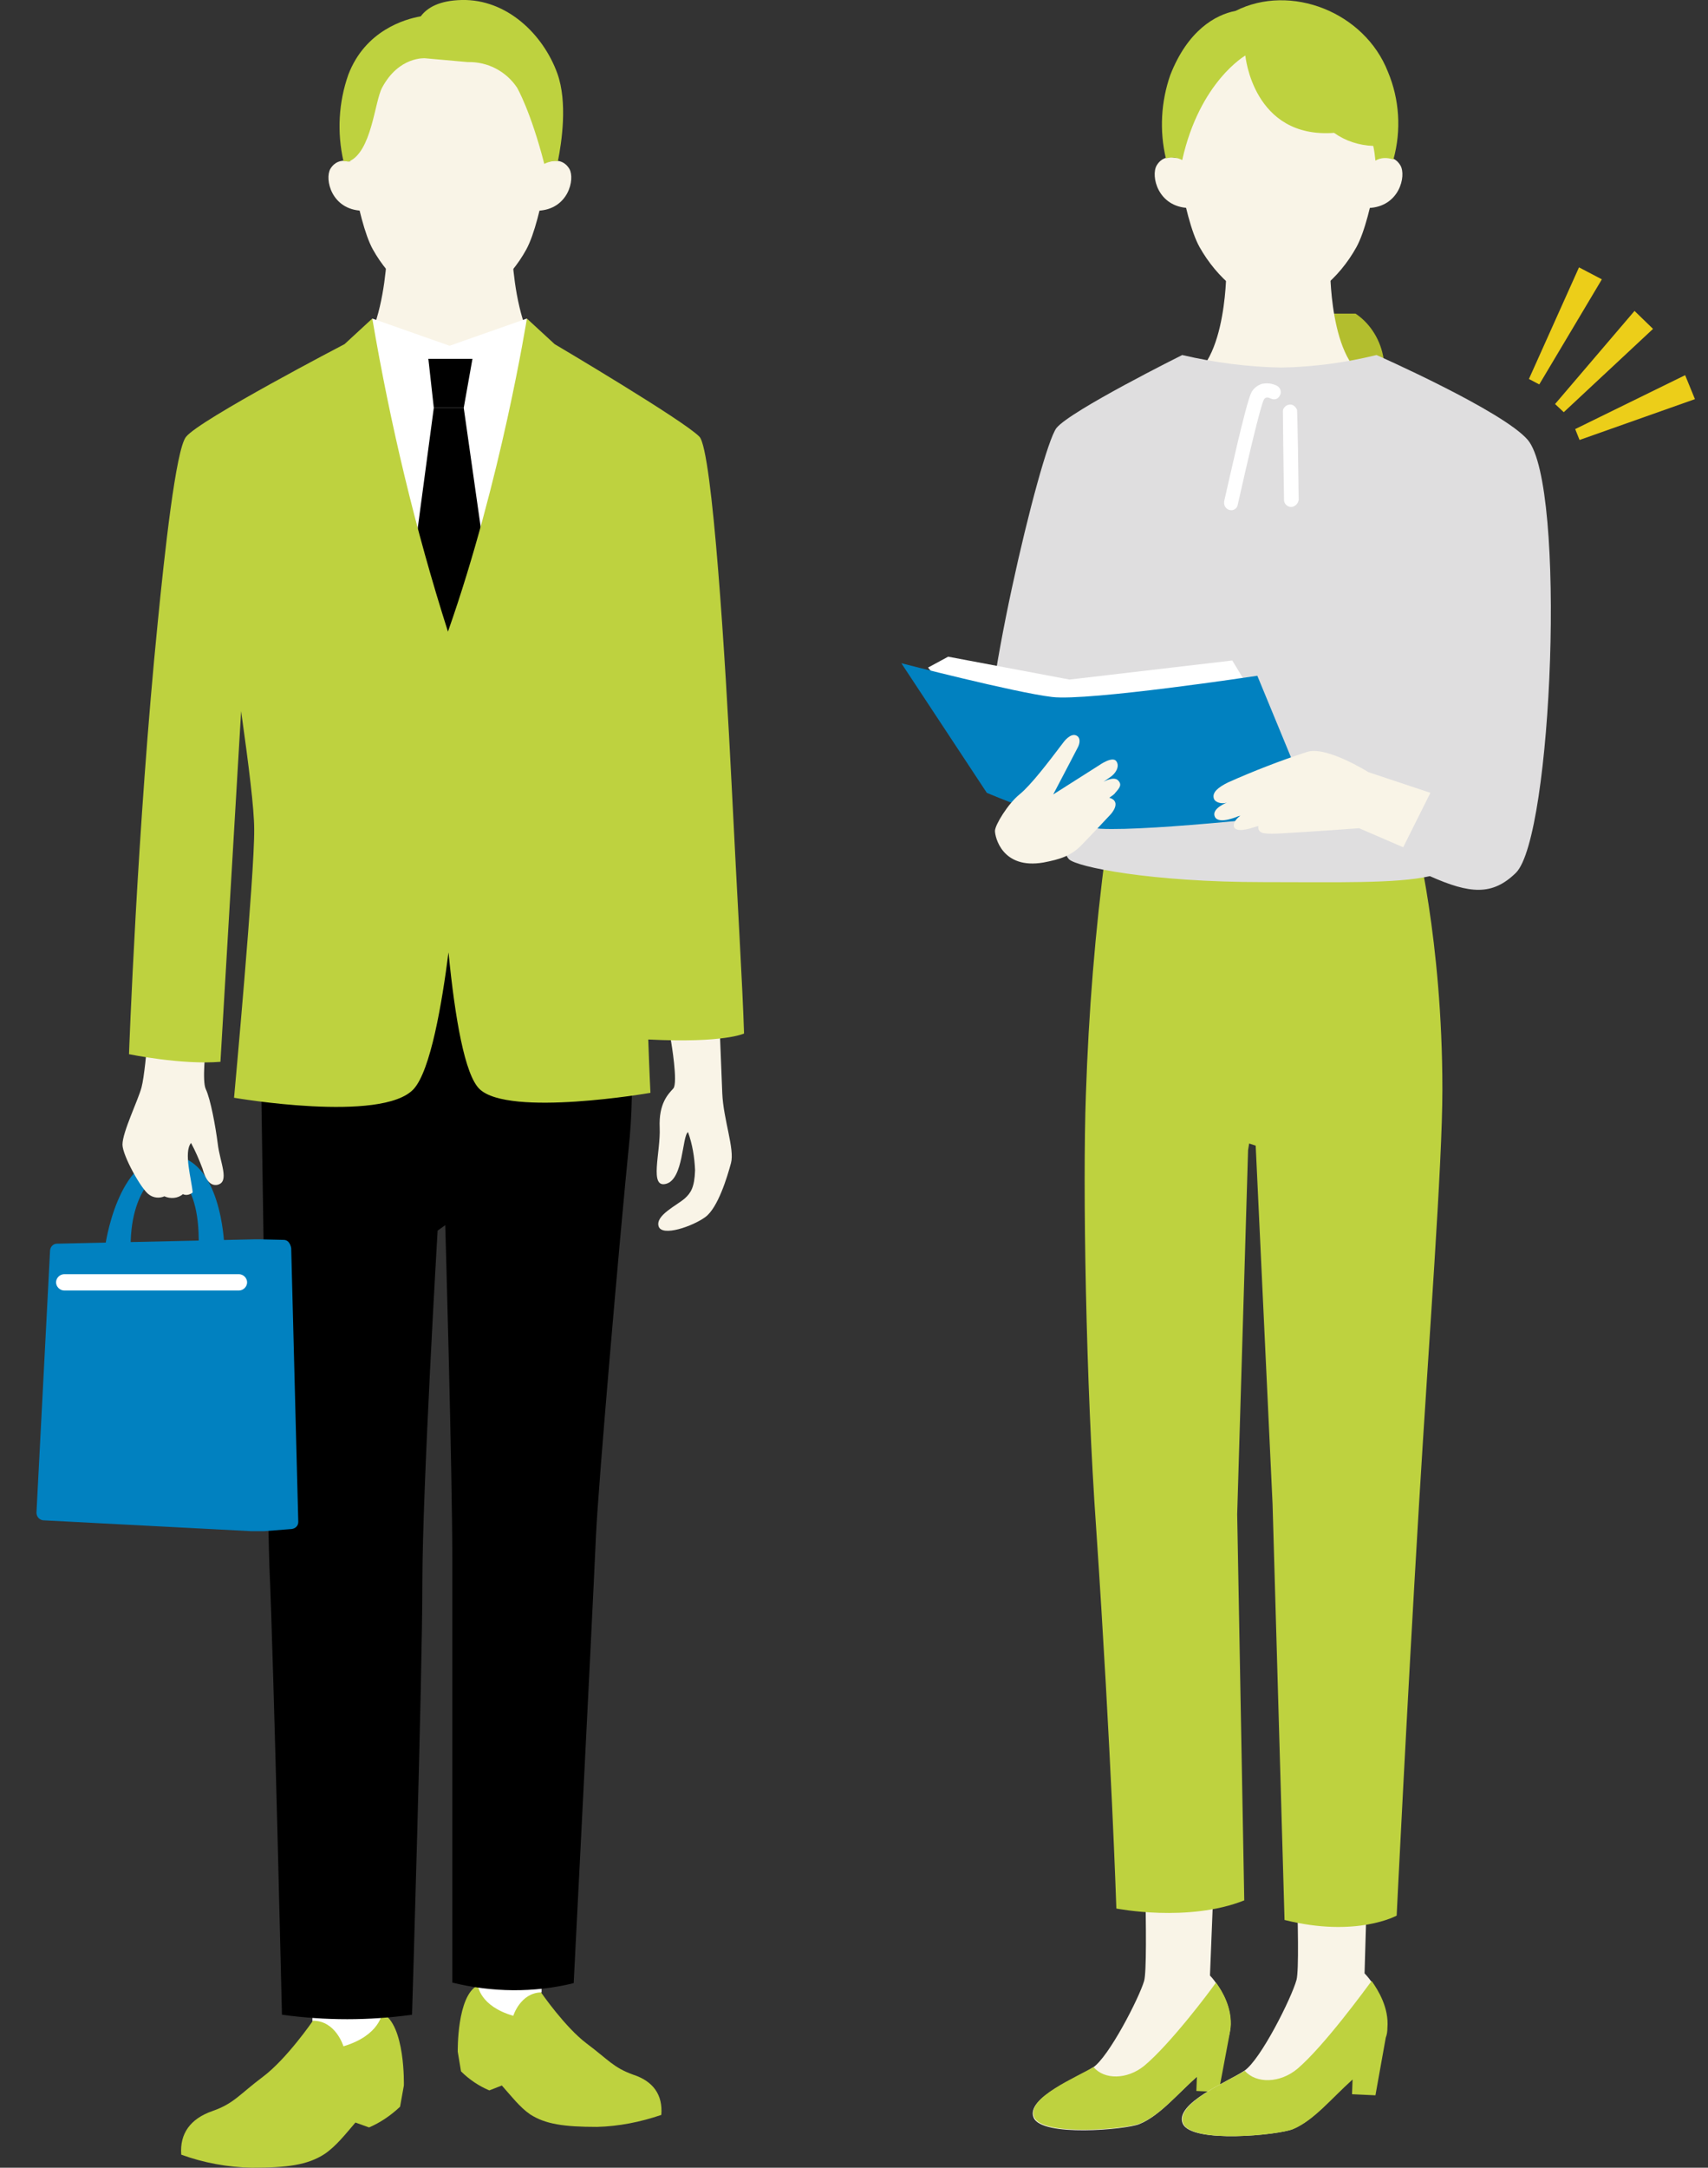 <?xml version="1.0" encoding="utf-8"?>
<!-- Generator: Adobe Illustrator 27.2.0, SVG Export Plug-In . SVG Version: 6.00 Build 0)  -->
<svg version="1.1" id="レイヤー_1" xmlns="http://www.w3.org/2000/svg" xmlns:xlink="http://www.w3.org/1999/xlink" x="0px"
	 y="0px" viewBox="0 0 313.8 398.1" style="enable-background:new 0 0 313.8 398.1;" xml:space="preserve">
<rect x="0" y="0" width="313.8" height="398.1" fill="#333333" stroke="none"/>
<style type="text/css">
	.st0{fill:#B3BE2E;stroke:#B3BE2E;stroke-miterlimit:10;}
	.st1{fill:#FFFFFF;}
	.st2{fill:#BED23F;}
	.st3{fill:#F9F4E7;}
	.st4{fill:#0181C0;}
	.st5{fill:#DFDEDF;}
	.st6{fill:#ECCE19;}
</style>
<g>
	<path id="パス_2079" class="st0" d="M259.2,81.7c-8.6-5.7-4.7-10.5-5.5-15.8c-0.5-3.1-2.2-6-4.8-7.8h-8.6l0.6,23.6L259.2,81.7z"
		/>
	<path id="パス_2384" class="st1" d="M99.5,365.8v-9.2H87.4l0.4,7.9l-0.2,7l8.4,2.8L99.5,365.8z"/>
	<path id="パス_2385" class="st2" d="M116.3,381c-3.6-1.3-4.5-2.7-8.5-5.7s-8.4-9.4-8.4-9.4c-3.8,0.1-5.1,4.3-5.1,4.3
		c-6.2-1.8-6.5-5.6-6.5-5.6c-3.9,1.9-3.7,12.2-3.7,12.2l0.6,3.6c1.5,1.5,3.3,2.7,5.2,3.5l2.3-0.9c1.7,1.9,3.3,4,5.2,5.3
		c2.8,1.8,6.2,2.3,12.3,2.3c4-0.1,8-0.9,11.8-2.2C121.8,384.7,120,382.2,116.3,381z"/>
	<path id="パス_2386" class="st3" d="M132.3,190.8c0,0,0.2,5.2,0.4,10s2.3,10.2,1.6,12.8s-2.4,8.2-4.7,9.9s-8,3.7-8.6,1.7
		s3.3-3.8,4.8-5.1c1.1-1,1.8-2,1.9-5.2c-0.1-2.4-0.5-4.8-1.3-7c-1.1,0.8-0.8,8.6-4,9.5s-1-5.8-1.2-10.3s1.6-6.2,2.5-7.2
		s-0.4-8.6-0.4-8.6l-1.1-6l10.1-0.5L132.3,190.8z"/>
	<path id="パス_2387" class="st4" d="M36.5,228.7c0.3-13.2-6.1-14.1-6.1-14.1s-6.4,2.6-6.4,14.3l-4.7,0.1c0,0,2.2-16.8,11.8-16.8
		s10.1,16.5,10.1,16.5L36.5,228.7z"/>
	<path id="パス_2388" class="st3" d="M40,210c-0.4-3.1-1.3-8.1-2.2-10c-0.7-1.5,0-7.5,0-7.5s-10.3-0.2-10.8-0.3c0,0-0.5,5.7-1,7.5
		c-0.6,2.3-3.5,8.2-3.5,10.5c0,2,3.5,8.3,4.9,9.2c0.8,0.6,1.9,0.7,2.8,0.3c1.1,0.5,2.5,0.4,3.4-0.4h0c0.6,0.3,1.3,0.1,1.8-0.3
		c-0.2-2.4-1.7-7.4-0.3-9.1c0.8,1.5,1.5,3.1,2.1,4.7c0.6,2.2,1.5,3.2,2.7,3C42.3,217.1,40.4,213.5,40,210z"/>
	<path id="パス_2389" class="st1" d="M57.4,371.1V361h13.2l-0.5,8.7l0.2,7.7l-9.2,3L57.4,371.1z"/>
	<path id="パス_2390" class="st3" d="M82.6,80.7l22.8-12.3C94,68.5,94,44.2,94,44.2H71.2c0,0,0,24.3-11.4,24.2L82.6,80.7z"/>
	<path id="パス_2391" class="st3" d="M101.6,24.8c0,0-1.9,15.5-4.9,21s-8.5,10.4-14.1,10.4s-11.1-5-14.1-10.4s-4.9-21-4.9-21
		s2-20.6,19-20.6C100,4.2,101.6,24.8,101.6,24.8z"/>
	<path id="パス_2392" class="st3" d="M98.8,38.7c5.6-0.2,6.9-5.8,5.8-7.7c-1.6-2.6-4.5-1-4.5-1l-1.9,0.7l-0.5,8.1L98.8,38.7z"/>
	<path id="パス_2393" class="st3" d="M66.5,38.7c-5.6-0.2-6.9-5.8-5.8-7.7c1.6-2.6,4.5-1,4.5-1l1.9,0.7l0.5,8.1L66.5,38.7z"/>
	<path id="パス_2394" class="st1" d="M96.8,58.5l-14.2,5l-14.2-5v38.7l15.2,36.3l13.2-36.3V58.5z"/>
	<path id="パス_2395" d="M78.7,65.9h8.1l-1.6,9h-5.5L78.7,65.9z"/>
	<path id="パス_2396" class="st2" d="M102.4,13.5C99.8,6.3,93.1-0.2,84.8,0c-4.1,0.1-6.3,1.4-7.5,3C74.4,3.5,67.1,5.6,64,13.7
		c-1.8,5.1-2.1,10.6-0.9,15.9c0.3,0,0.6,0,0.9,0.1c4.3-1.7,4.8-11,6.2-13.6c3.1-5.8,7.9-5.4,7.9-5.4l7.8,0.7
		c3.7-0.1,7.1,1.7,9.1,4.7c0,0,2.5,4.3,5,14c0.8-0.4,1.6-0.6,2.5-0.5C103.2,26.1,104.3,18.8,102.4,13.5z"/>
	<path id="パス_2397" d="M85.2,74.9h-5.5l-4.8,35.9l8.8,22.7l6.8-21.3L85.2,74.9z"/>
	<path id="パス_2398" class="st2" d="M70.2,369.7c0,0-0.4,4.1-7.1,6.1c0,0-1.4-4.7-5.6-4.7c0,0-4.8,7-9.2,10.3s-5.3,4.9-9.3,6.3
		s-6,4.1-5.7,8c4.1,1.5,8.5,2.3,12.9,2.4c6.6,0,10.3-0.5,13.4-2.5c2.1-1.4,3.9-3.7,5.7-5.8l2.5,0.9c2.1-0.9,4-2.2,5.7-3.8l0.7-3.9
		C74.2,383,74.5,371.8,70.2,369.7z"/>
	<path id="パス_2399" d="M83.1,364.1v-77.3c0-17.4-1.3-61.8-1.3-61.8l-1.4,1c0,0-2.8,47.3-2.8,64.6s-1.9,79.4-1.9,79.4
		c-7.9,1.1-15.9,1.1-23.9,0c0,0-1.5-64.4-2.3-82.2C49.1,277.5,47.6,173,47.6,173l64.6-1.8c3.4,12.2,4.6,24.9,3.5,37.6
		c-2,20-5.8,64.2-6.2,73.1c-0.8,17.8-4.1,82.3-4.1,82.3C98.1,366,90.4,365.9,83.1,364.1z"/>
	<path id="パス_2400" class="st2" d="M82.3,116c-6-18.8-10.6-38.1-13.9-57.5l-5.1,4.7c0,0-26.5,13.8-29.1,17
		c-1.9,2.2-4,21.8-5.2,33.9c-3.8,37.8-5.3,79.5-5.3,79.5s9.7,2,16.8,1.4l3.8-64.4c1.4,10,2.4,17.9,2.4,21.7c0.1,8-3.7,49.3-3.7,49.3
		s27.2,4.7,33-1.6c3.1-3.4,5.2-15.7,6.4-25.1c1.2,12.2,3,22.5,5.7,25.1c5.4,5.2,31.4,0.7,31.4,0.7s-0.2-4-0.4-9.8
		c14,0.7,17.6-1.1,17.6-1.1c-0.3-9.4-1.2-23.7-2.3-46c-1.1-22.1-3.5-61.1-5.9-63.6c-2.9-3-26.6-17-26.6-17l-5.1-4.7
		C96.8,58.5,92.1,88.2,82.3,116z"/>
	<path id="パス_2401" class="st4" d="M52.1,227.7l-4.4-0.1c-0.3,0-0.6,0-0.9,0l-36.3,0.8c-0.7,0-1.2,0.5-1.3,1.2l-2.5,48.2
		c0,0.7,0.5,1.3,1.2,1.4c0,0,0,0,0,0l38.3,2c0.8,0,1.5,0,2.3,0l5.1-0.4c0.7-0.1,1.2-0.6,1.2-1.3l-1.3-50.3
		C53.3,228.2,52.8,227.7,52.1,227.7z"/>
	<path id="パス_2402" class="st1" d="M43.9,237H11.8c-0.8,0-1.5-0.7-1.5-1.5s0.7-1.5,1.5-1.5h32.1c0.8,0,1.5,0.7,1.5,1.5
		S44.7,237,43.9,237L43.9,237z"/>
	<path id="パス_2403" class="st3" d="M209.9,329.6c0,0,1.2,31.1,0.3,34.2s-6.5,14-9.4,15.9s-12.4,5.6-10.9,9.2s16.9,2.2,19.4,1.2
		c4.2-1.7,7.6-6.4,12.1-10c10-8,0.9-17.3,0.9-17.3l1.3-32.5L209.9,329.6z"/>
	<path id="パス_2404" class="st2" d="M226.1,372.3c0.3-3.5-1.5-6.6-2.7-8.2c-1.1,1.6-8.4,11.3-13.2,15.3c-3.1,2.5-7.3,2.6-9.3,0.2
		c-2.9,1.8-12.4,5.6-10.9,9.2s16.9,2.2,19.4,1.2c3.7-1.5,6.8-5.3,10.5-8.6l-0.1,2.6l4.1,0.2l1.9-10.1
		C225.9,373.5,226,373,226.1,372.3L226.1,372.3z"/>
	<path id="パス_2405" class="st3" d="M237.5,327.9c0,0,1.6,32.4,0.7,35.7s-6.6,14.7-9.6,16.7s-12.9,6-11.3,9.7s17.6,2.1,20.2,1
		c4.3-1.8,7.9-6.8,12.5-10.5c10.3-8.5,0.7-18.1,0.7-18.1l1-33.9L237.5,327.9z"/>
	<path id="パス_2406" class="st2" d="M254.9,372.4c0.3-3.7-1.7-6.9-2.9-8.6c-1.2,1.6-8.7,11.9-13.6,16.1c-3.2,2.7-7.6,2.8-9.7,0.4
		c-3,1.9-12.9,6-11.3,9.7s17.6,2.1,20.2,1c3.8-1.6,7-5.6,10.9-9.1l-0.1,2.7l4.3,0.2l1.9-10.6C254.8,373.7,254.9,373.1,254.9,372.4
		L254.9,372.4z"/>
	<path id="パス_2407" class="st2" d="M260,153.3l-56.8,2.7c-2,14.9-3.2,30-3.7,45.1c-0.6,16.7,0,53,1.9,79.7
		c2.8,41.5,3.7,69.7,3.7,69.7s13.2,2.6,23.5-1.5l-1.3-70.9l2-66.9l0.2-1.2l1.2,0.4l3.1,65.8l2.2,76.4c13.2,3.3,20.6-0.8,20.6-0.8
		s1.8-37,4.1-75.4c1.8-30.1,4.3-62.5,4.3-76.3C265,172.5,260,153.3,260,153.3z"/>
	<path id="パス_2408" class="st3" d="M234.9,80.4l19-10.3c-9.5,0.1-9.5-20.2-9.5-20.2h-19.1c0,0,0,20.3-9.5,20.2L234.9,80.4z"/>
	<path id="パス_2409" class="st3" d="M254.2,24c0,0-1.9,15.8-5,21.4s-8.6,10.6-14.4,10.6s-11.3-5.1-14.4-10.6s-5-21.4-5-21.4
		s-2.4-22.3,19.3-22.3S254.2,24,254.2,24z"/>
	<path id="パス_2410" class="st3" d="M251.4,38.2c5.7-0.2,7-5.9,5.9-7.8c-1.6-2.7-4.6-1-4.6-1l-2,0.7l-0.6,8.2L251.4,38.2z"/>
	<path id="パス_2411" class="st3" d="M218.4,38.2c-5.7-0.2-7-5.9-5.9-7.8c1.6-2.7,4.6-1,4.6-1l2,0.7l0.6,8.2L218.4,38.2z"/>
	<path id="パス_2412" class="st2" d="M255,13.2c-4.3-11-17.9-16.3-28-11.2c-3.7,0.7-8.8,3.6-12,11.8c-1.7,4.9-2,10.2-0.8,15.3
		c1-0.3,2.1-0.2,3,0.3c3.2-14.4,11.6-19.2,11.6-19.2s1.4,15.3,16.3,14.2l0,0c2.1,1.5,4.6,2.3,7.2,2.4c0.2,0.9,0.3,1.8,0.4,2.7
		c1-0.6,2.2-0.6,3.3-0.2C257.5,23.9,257.1,18.2,255,13.2z"/>
	<path id="パス_2413" class="st5" d="M280.7,80.8c-4.5-5.3-27.8-15.6-27.8-15.6c-5.7,1.4-11.6,2.2-17.5,2.3
		c-6.1-0.1-12.2-0.9-18.2-2.3c0,0-20.5,10.2-23.1,13.4c-3,3.9-14.8,54.1-12.3,62c1.4,4.3,8.9,5.9,15.2,6.4c-1.1,6-2,9.4-0.6,10.8
		s14.9,4.2,35.7,4.2c13.5,0,24.5,0.3,30.6-1.1c7.4,3.3,11.5,3.6,15.8-0.6C285.2,153.7,287.8,89.3,280.7,80.8z"/>
	<path id="パス_2414" class="st1" d="M170.5,122.6l3.7-2l22.3,4.2l29.9-3.5l2,3.3l4.4,13.9l-50.8-2.1L170.5,122.6z"/>
	<path id="パス_2415" class="st4" d="M165.6,121.8c0,0,20.9,5.4,27.7,6.2c6.7,0.8,37.7-3.9,37.7-3.9l10.4,25.2
		c0,0-29.7,3.4-39.2,2.9c-6.9-0.6-20.9-6.6-20.9-6.6L165.6,121.8z"/>
	<path id="パス_2416" class="st3" d="M251.4,141.8c0,0-7.8-4.9-11.3-3.7c-4.9,1.6-9.8,3.5-14.5,5.6c-1.8,0.9-2.9,1.8-2.6,2.9
		c0.2,0.8,1.5,1.1,2.4,0.8c0,0-2.9,1.1-2.2,2.6s4.3-0.1,4.3-0.1l0.4-0.1c0,0-1.4,0.9-1.2,2c0.3,1.2,3.1,0.3,3.1,0.3
		c0.4-0.1,0.9-0.3,1.4-0.4c-0.1,0.5,0.1,1,0.6,1.2c0.8,0.4,4.4,0.1,4.4,0.1c4-0.2,13.5-0.9,13.5-0.9l8.1,3.5l5-10L251.4,141.8z"/>
	<path id="パス_2417" class="st3" d="M205.4,143.3c-0.8-0.8-2.7,0.3-2.7,0.3l1.3-0.9c0.9-0.6,1.8-1.9,1.1-2.9s-3.1,0.7-3.1,0.7
		l-8.5,5.4c1.8-3.4,4.6-8.8,4.6-8.8c0.4-0.9,0.3-1.7-0.3-2c-1.1-0.6-2.4,1.2-2.4,1.2c-2.8,3.7-6,7.9-8.1,9.6s-4.5,5.6-4.5,6.7
		s1.3,7.1,8.9,5.8c3.1-0.6,5.1-1.2,7.1-3.3c3-3.1,3.5-3.7,5.3-5.6c0,0,2.1-2.3-0.3-3l0,0c0.6-0.4,1-0.7,1.1-0.9
		C205.7,144.7,206.2,144.1,205.4,143.3z"/>
	<path id="パス_2418" class="st1" d="M226.2,93.7c-0.7,0-1.3-0.6-1.3-1.3c0-0.1,0-0.2,0-0.3c0.7-3,4-18.1,5-20
		c0.4-0.8,1.1-1.3,1.9-1.6c1-0.2,2-0.1,2.9,0.4c0.6,0.4,0.8,1.2,0.4,1.8c-0.3,0.6-1,0.8-1.6,0.5c-0.4-0.2-1-0.4-1.3,0.2
		c-0.6,1.1-2.9,10.8-4.8,19.3C227.3,93.3,226.8,93.7,226.2,93.7z"/>
	<path id="パス_2419" class="st1" d="M237.2,93.1c-0.7,0-1.3-0.6-1.3-1.3c-0.1-6.1-0.2-15.3-0.2-16.1c-0.1-0.7,0.5-1.3,1.2-1.4
		c0.6-0.1,1.2,0.4,1.4,1c0,0.2,0.1,0.4,0.3,16.5C238.5,92.5,237.9,93.1,237.2,93.1L237.2,93.1z"/>
	<path id="パス_2452" class="st6" d="M282.8,70.6l-1.9-1l9.2-20.5l4.2,2.2L282.8,70.6z"/>
	<path id="パス_2453" class="st6" d="M287.3,75.7l-1.6-1.5l14.6-17.1l3.4,3.3L287.3,75.7z"/>
	<path id="パス_2454" class="st6" d="M290.2,80.8l-0.8-2l20.2-9.9l1.8,4.4L290.2,80.8z"/>
</g>
</svg>
